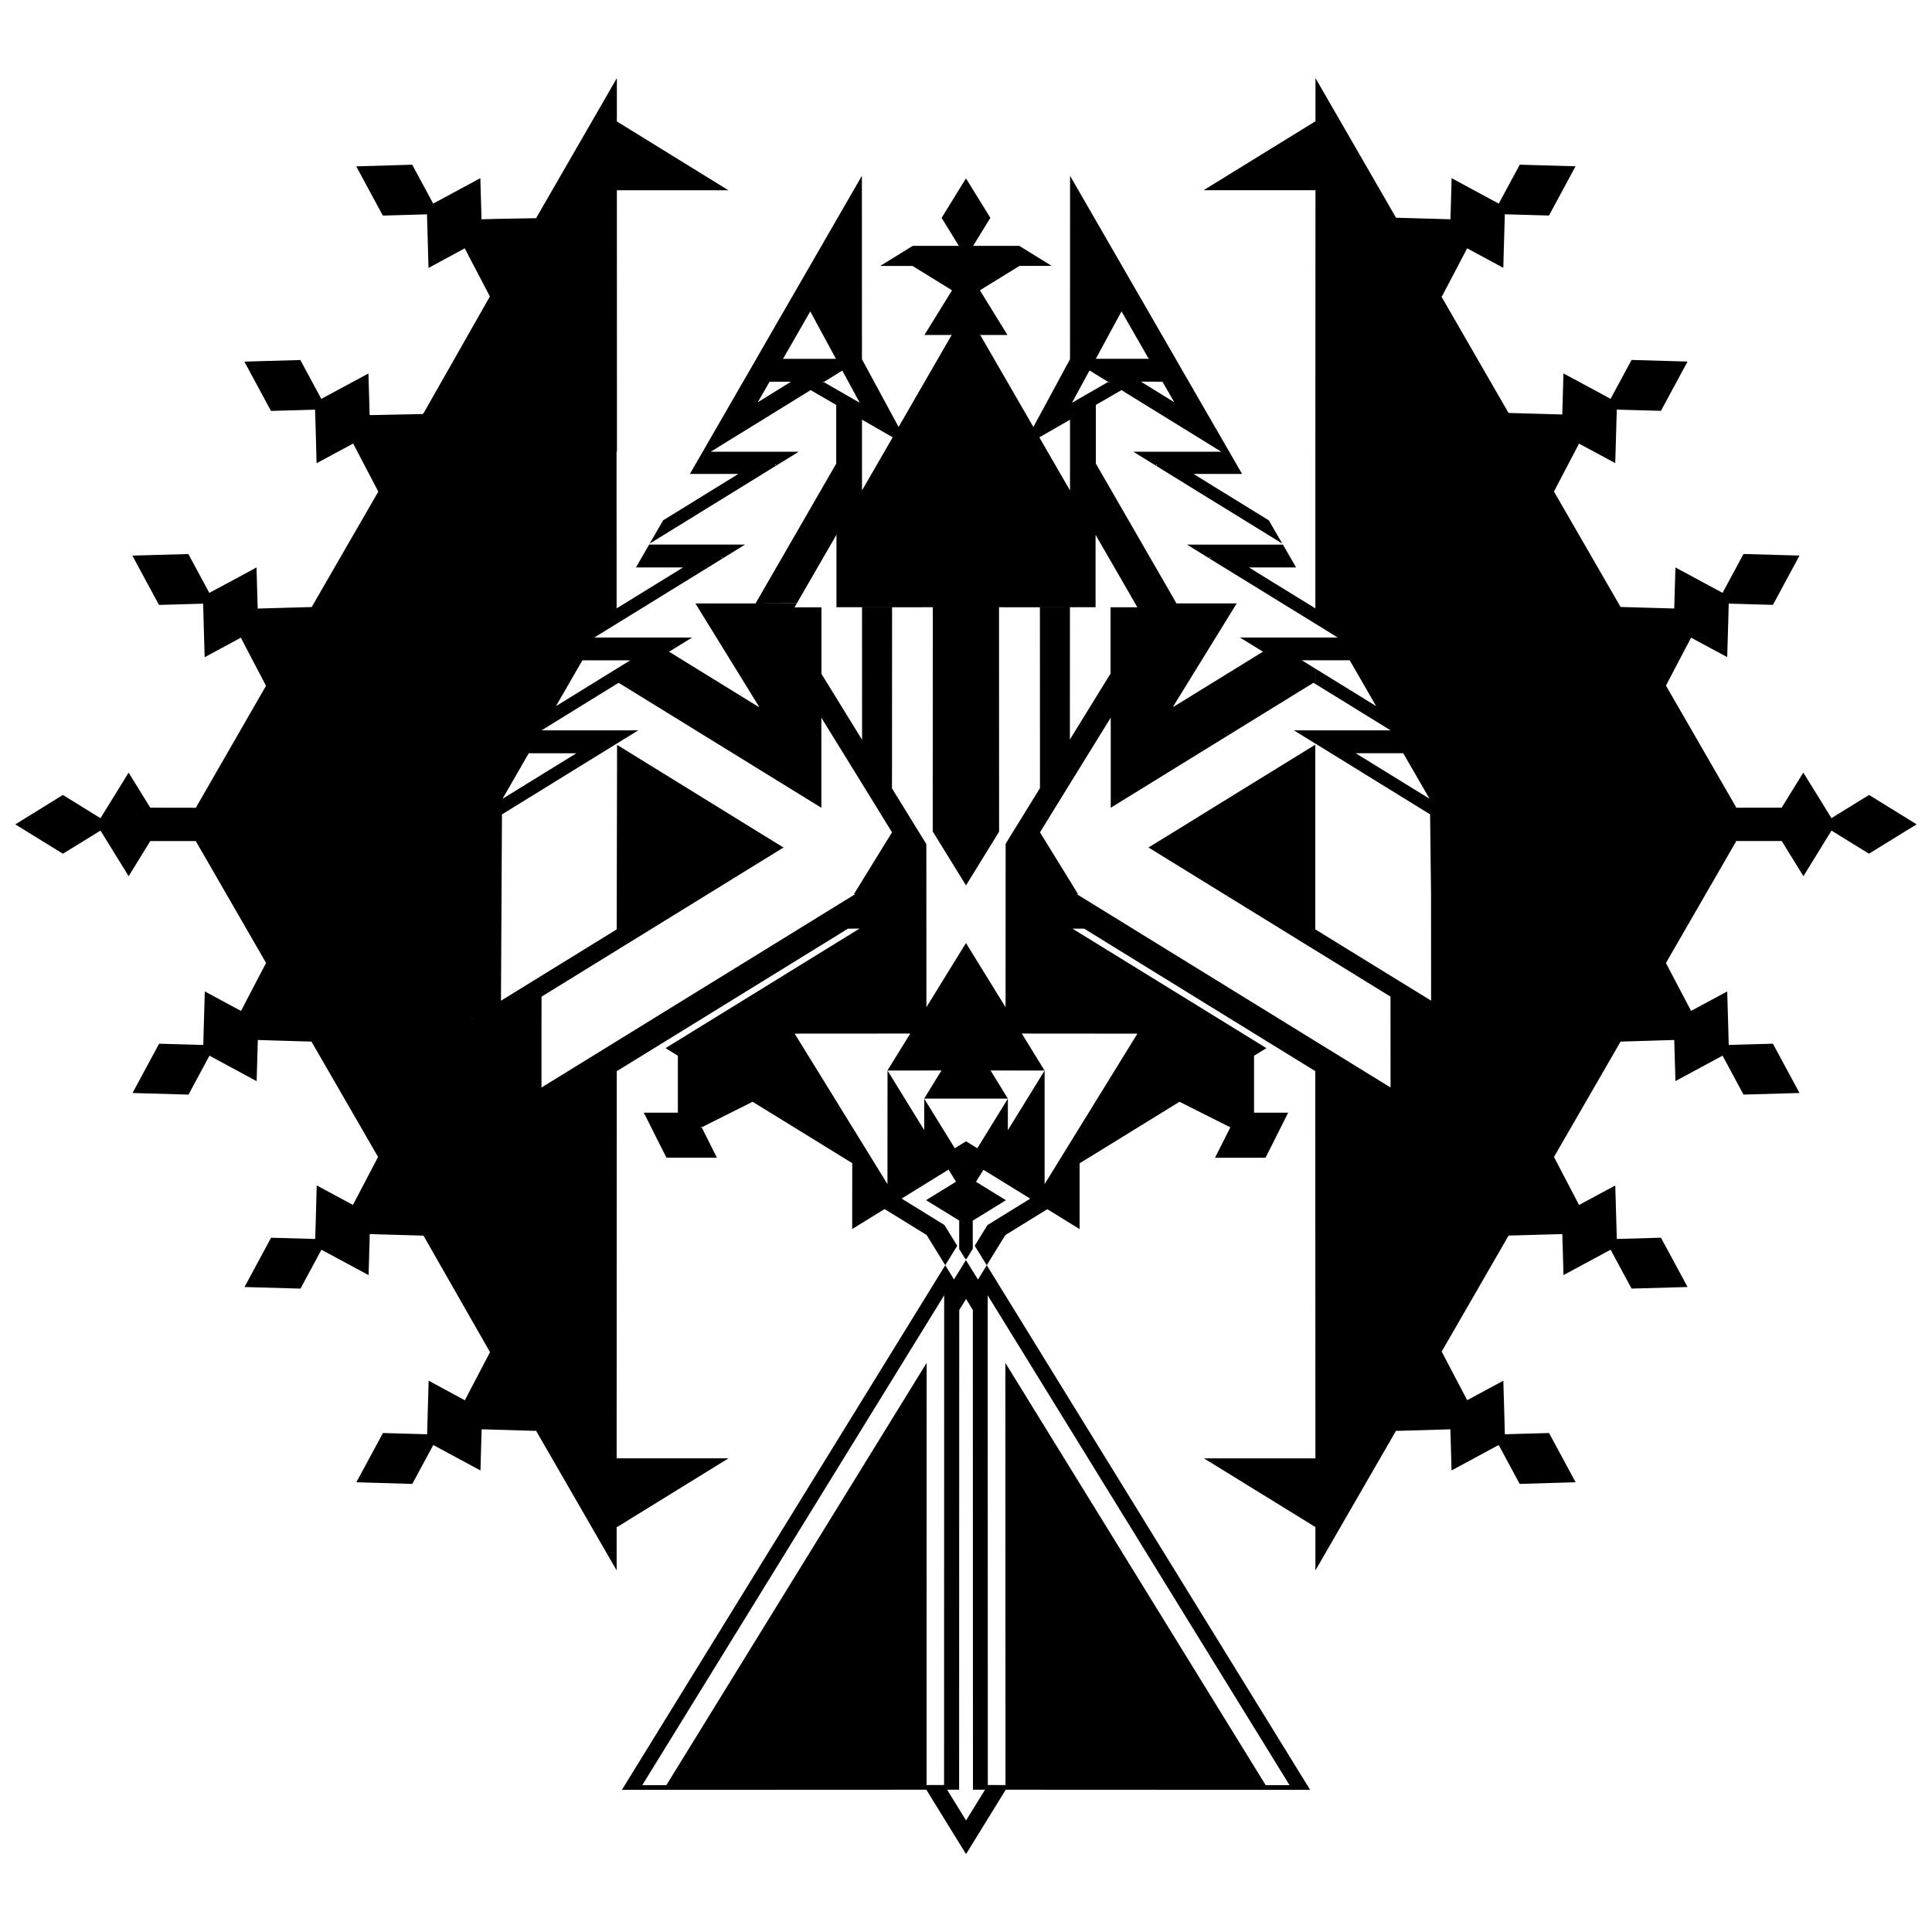 <?xml version="1.0" encoding="UTF-8"?>
<!-- Uploaded to: SVG Repo, www.svgrepo.com, Generator: SVG Repo Mixer Tools -->
<svg width="800px" height="800px" version="1.1" viewBox="144 144 512 512" xmlns="http://www.w3.org/2000/svg">
 <defs>
  <clipPath id="a">
   <path d="m148.09 164h503.81v397h-503.81z"/>
  </clipPath>
 </defs>
 <path d="m401.8 480.88-1.824-2.953-1.777 2.902-1.391 2.231-2.309-3.762-0.281 0.469-4.648 7.535-80.758 131.02h11.02l69.723-0.031 0.039 0.031h-0.09l10.473 16.984v-0.191l0.059 0.191 10.48-16.984-0.16-0.031h0.109l69.723 0.031h11.004l-80.762-131.02-4.68-7.598-0.25-0.406-2.324 3.793zm-7.613 136.16-4.637 0.016 0.016-111.88-68.973 111.91h-6.383l80.004-129.82zm11.57-129.75 4.68 7.602 75.309 122.2h-6.324l-68.992-111.91 0.035 111.88-4.684-0.016-0.031-119.46v-10.281zm-0.625 131-0.109 0.031-4.977 8.07-0.059 0.156v-0.156l-4.977-8.07h-0.047l0.031-0.031h3.184v-2.172l-0.047-0.082h0.047l0.031-124.86 1.809-2.934 1.793 2.918 0.031 124.88h0.047l-0.047 0.082v2.172z"/>
 <g clip-path="url(#a)">
  <path d="m639.31 354.66v0.016l-8.941 5.512-1.012 0.641-2.664-4.336-4.797-7.758-5.715 9.273 0.051 0.031h-2.797l-9.27 0.016h-0.125v-0.215l-18.547-32.152 5.141-9.805 1.516-2.887-0.031-0.031 0.059-0.031-0.031 0.059 9.582 5.148 0.266-9.113 0.137-5.059 1.203 0.031 10.504 0.301 7.023-13.02-0.016-0.051-14.801-0.418-4.973 9.238-0.578 1.059-4.465-2.402-8.027-4.324-0.312 10.879h0.047l-0.047 0.035v-0.035l-3.25-0.098-10.973-0.312-17.652-30.59 6.644-12.699-0.031-0.02 0.066-0.031-0.035 0.051 9.598 5.164 0.266-9.133 0.141-5.043 11.703 0.328 7.027-13.02-0.035-0.047-14.781-0.422-5.559 10.305-4.453-2.41-8.035-4.324-0.316 10.883h0.051l-0.051 0.031v-0.031l-14.234-0.406-17.773-30.824 0.121-0.066 6.68-12.734-0.031-0.031 0.059-0.031-0.031 0.059 9.582 5.164 0.402-14.184 11.707 0.324 7.023-13.012-0.016-0.035-14.762-0.426v0.02l-5.562 10.297-12.484-6.742-0.312 10.891h0.051l-0.051 0.031v-0.031l-14.262-0.402-0.125 0.059-21.383-37.066v11.578l-0.066-0.105-29.594 18.242h29.578l0.082-0.098v0.105l-0.035 69.285v41.52l-5.008-3.09-4.637-2.856-1.652-1.012-6.293-3.883h12.488l-3.492-6.055h-7.012l-6.992 0.004h-11.41l6.574 4.062 11.191 6.898 1.652 1.012 5.906 3.641 7.754 4.769 0.938 0.578 2.344 1.449 3.074 1.906 0.504 0.297h-25.922l6.102 3.762-23.688 14.605-0.109-0.066 16.844-27.332h-15.934l-0.027 0.004-2.664-4.648-4.699-8.133-14-24.285-0.059 0.176v-0.273l0.059 0.098v-15.547l5.273-3.043 1.516-0.875 7.148 4.418 0.082-0.051v0.098l5.164 3.188 6.481 3.996 1.777 1.094 4.418 2.731 1.402 0.855h-23.336l4.09 2.516 2.527 1.562 12.812 7.914 6.414 3.945 2.766 1.703 4.18 2.578 3.258 2.012 3.438 2.121-3.438-5.945-0.082-0.156-0.031-0.051-6.918-4.262-3.961-2.449-2.418-1.48-6.664-4.121h12.848l-3.34-5.805-0.047-0.082-3.512-6.086-0.098-0.156-0.082-0.137-6.961-12.066-0.047-0.082-0.02-0.035-3.477-6.019-0.016-0.047-14.402-24.957-13.578-23.539-0.016 48.617-9.707 17.949-14.082-24.379h-0.125v-0.238l0.125 0.238h7.215l-7.305-11.848-0.031 0.016v-0.059l0.031 0.047 7.691-4.742 2.797-1.719h-0.051v-0.035l0.051 0.035h8.551l-8.551-5.281-0.051 0.035v-0.066h-12.234l4.559-7.418h0.012l-6.445-10.438h-0.047l-6.43 10.438 4.574 7.418h-12.238v0.07l-0.047-0.039-8.555 5.281h8.539l0.059-0.051v0.051h-0.059l2.793 1.719 7.691 4.742 0.031-0.047v0.059l-0.031-0.016-7.305 11.848h7.211l-14.066 24.379v-0.016l-9.707-17.938-0.016-48.617-13.578 23.539-14.402 24.957-0.016 0.047-3.477 6.019-0.016 0.035-0.047 0.066-6.961 12.078-0.074 0.137-0.098 0.141-3.512 6.102-0.047 0.082-3.356 5.805h12.848l-6.664 4.106-2.402 1.48-3.981 2.465-6.902 4.246-0.016 0.016-0.016 0.051-0.074 0.137-3.449 5.965 3.449-2.121 3.258-2.012 4.168-2.562 2.777-1.719 6.414-3.945 12.812-7.914 2.527-1.547 4.09-2.527h-23.324l1.406-0.855 4.402-2.731 1.793-1.094 6.481-3.996 5.168-3.188v-0.098l0.074 0.051 7.148-4.418 1.516 0.875 5.273 3.043v15.562l0.059-0.105-0.059 0.215v-0.105l-14.016 24.305-4.684 8.098-2.672 4.648 7.164-0.016h3.762l10.445-18.07v-0.105l0.07-0.035-0.004 0.047v19.18h6.777l0.016-0.035v0.035l-0.02-0.004v0.02l4.211-0.004 14.57-0.012-0.023 0.031-0.016 59.391 8.816 14.293 8.77-14.234-0.016-59.449-0.016-0.031 18.809 0.016v-0.02h-0.051l0.051-0.141v0.141h6.793v-19.156l0.047 0.055 10.438 18.086h0.031l-0.012 0.035 0.574 0.996h-7.106v17.555l-10.785 17.496v-6.039l0.02-29h-7.961l0.016 41.875v6.039l-7.199 11.656-1.898 3.102-0.02 43.312-10.488-17.012-0.016 0.066v-0.066l-10.473 17-0.016-43.215-1.934-3.141-7.18-11.645 0.016-6.106 0.016-41.875-7.969 0.012 0.016 28.984v6.117l-10.766-17.48v-17.633h-7.121l0.578-0.996h-3.762l-7.148-0.02h-15.949l16.844 27.316-0.125 0.082-23.695-14.605 6.117-3.762-12.223-0.008h-13.691l0.469-0.297 3.09-1.906 2.344-1.438 0.098-0.066 0.84-0.52 7.773-4.785 5.898-3.641 1.652-1.012 11.191-6.898 6.57-4.062h-25.41l-3.496 6.055h12.488l-6.293 3.883-1.656 1.012-4.648 2.871-4.918 3.027-0.098 0.066v-16.918l-0.016-13.516v-11.098h0.105l-0.016-69.289h-0.016v-0.012l0.016 0.012h29.543l-29.543-18.227-0.035 0.059v-0.074l0.031 0.016v-11.488l-21.41 37.117-11.227 0.203-3.234 0.098v0.031l-0.059-0.031h0.059l-0.312-10.906-8.031 4.332-4.465 2.414-0.562-1.043-4.992-9.254-0.004-0.016-14.781 0.438-0.016 0.035h-0.016l7.027 13.012 10.504-0.297 1.199-0.031 0.141 5.059 0.266 9.145 9.598-5.199-0.031-0.047 0.066 0.031-0.031 0.016 1.496 2.887 5.164 9.863-17.559 30.918-0.051-0.031-0.16 0.277-13.891 0.289-0.211-0.121-0.051-0.031h0.051l-0.312-10.883-8.039 4.324-4.449 2.41-0.578-1.062-4.977-9.238-14.797 0.422-0.016 0.047 7.023 13.02 10.504-0.297 1.184-0.035 0.156 5.059 0.246 9.133 9.598-5.164-0.031-0.066 0.059 0.031 0.145 0.09-0.016 0.023 6.602 12.609-17.672 30.621-0.047-0.031-14.246 0.402v0.035l-0.066-0.035h0.066l-0.312-10.891-8.027 4.336-4.481 2.402-0.562-1.043-4.992-9.254-14.781 0.418-0.031 0.051 7.023 13.02 10.504-0.301 1.199-0.031 0.141 5.059 0.266 9.133 9.598-5.184-0.031-0.047 0.059 0.031-0.031 0.016 1.496 2.887 5.168 9.863-18.559 32.258v0.066l-0.008 0.004-9.367-0.016h-2.793l0.031-0.031-5.715-9.273-4.793 7.773-2.672 4.309-1.012-0.625-8.922-5.519h-0.012v-0.016l-12.582 7.777v0.047l12.582 7.758 8.941-5.516 1.012-0.625 2.672 4.324 4.793 7.769 5.715-9.285-0.047-0.031h12.215v0.172l18.539 32.133-5.148 9.836-1.496 2.887 0.031 0.016-0.059 0.035 0.031-0.051-9.598-5.18-0.266 9.133-0.141 5.059-1.199-0.035-10.504-0.297-7.023 13.02 0.031 0.047 14.781 0.422 4.992-9.27 0.562-1.047 4.465 2.414 8.039 4.344 0.312-10.914h-0.066l0.066-0.031v0.031l3.231 0.098 10.988 0.328 17.648 30.57-5.148 9.82-1.516 2.887 0.031 0.031-0.059 0.031 0.031-0.059-9.598-5.164-0.246 9.113-0.156 5.074-1.184-0.031-10.504-0.297-7.023 13.012 0.016 0.051 14.797 0.422 4.977-9.238 0.578-1.062 4.465 2.402 8.027 4.324 0.312-10.879h-0.051l0.051-0.031v0.031l3.246 0.098 10.988 0.316 17.633 30.887-5.164 9.859-1.496 2.887 0.031 0.02-0.066 0.031 0.031-0.051-9.598-5.195-0.266 9.145-0.141 5.059-1.199-0.035-10.504-0.297-7.027 13.004 0.031 0.047 14.781 0.438v-0.016l4.992-9.254 0.562-1.047 4.465 2.418 8.035 4.336 0.312-10.914h-0.059l0.059-0.031v0.031l3.234 0.098 11.02 0.316 0.141-0.082 21.383 37.066v-11.578l0.066 0.121 29.578-18.246h-29.562l-0.082 0.105v-0.105l0.031-89.355v-13.25l0.359-0.215 11.082-6.82 49.836-30.73 3.055-0.016-51.395 31.68 3.258 2.012v15.094h0.031l-0.031 0.047v-0.047h-9.023l3.387 6.758 1.906 3.762 0.707 1.414h13.375l-4.039-8.051-0.297 0.137 0.207-0.328 0.098 0.191 2.402-1.219 11.082-5.559 26.391 16.262 0.016 0.02-0.016 17.445 1.828-1.125 6.758-4.168 6.758 4.168 4.387 2.715 3.996 6.473 0.656 1.062 0.281 0.453 0.938-1.516 1.281-2.074 0.953-1.547-3.449-5.602v0.035h-0.031l-11.27-6.949 0.215-0.121 12.238-7.559 1.965 3.219-7.039 4.336-0.891 0.543 8.785 5.414v-0.035l0.031 0.051-0.031-0.016v7.539l1.594 2.574 0.215 0.141 0.141-0.098 1.652-2.684-0.008-1.625v-5.82l-0.023 0.023 0.031-0.066v0.035l8.785-5.414-0.891-0.543-7.039-4.336 1.969-3.184 12.203 7.523 0.203 0.121-11.25 6.949h-0.031v-0.035l-3.438 5.57 0.973 1.578 1.273 2.074 0.938 1.516 0.25-0.387 0.684-1.129 3.996-6.473 4.402-2.715 6.727-4.152 6.731 4.152 1.824 1.125v-17.438l0.969-0.594 0.402-0.25 0.121-0.074 3.965-2.434 9.848-6.07 11.16-6.883 11.078 5.566 2.41 1.203v-0.035l0.031 0.051-0.031-0.016-4.07 8.062h13.387l0.707-1.414 1.906-3.762 3.387-6.758h-9.039v0.047l-0.031-0.047h0.031v-15.078l0.004-0.02 3.273-2.012-51.395-31.668h3.09l49.836 30.73 11.082 6.82 0.336 0.215v13.184l0.035 89.418v0.102l-0.082-0.086h-29.453l29.469 18.168 0.066-0.105v11.637l21.383-37.051 0.125 0.066 11.027-0.316 3.234-0.098v-0.031l0.051 0.031h-0.051l0.312 10.898 8.039-4.336 4.449-2.41 0.578 1.062 4.977 9.238v0.016l14.797-0.438 0.016-0.047-7.023-13.004-10.504 0.297-1.203 0.035-0.137-5.059-0.266-9.133-9.582 5.164 0.031 0.066-0.059-0.031 0.031-0.035-1.516-2.887-5.164-9.844-0.121-0.082 17.773-30.809 14.234-0.406v-0.031l0.051 0.031h-0.051l0.316 10.879 8.02-4.324 4.469-2.402 0.574 1.062 4.977 9.238 14.781-0.422 0.035-0.051-7.027-13.012-10.504 0.297-1.199 0.031-0.141-5.055-0.266-9.117-9.598 5.164 0.035 0.047-0.066-0.031 0.031-0.016-6.644-12.723 17.652-30.57 10.973-0.328 3.25-0.098v-0.031l0.047 0.031h-0.047l0.312 10.891 8.039-4.336 4.449-2.402 0.578 1.062 4.973 9.254 14.801-0.422 0.016-0.047-7.023-13.02-10.504 0.297-1.203 0.035-0.137-5.059-0.266-9.117-9.582 5.148 0.031 0.066-0.059-0.035 0.031-0.031-1.516-2.887-5.148-9.801 18.559-32.152v-0.172h12.199l-0.051 0.031 5.734 9.285 4.793-7.785 2.648-4.309 0.984 0.625 8.941 5.512 12.594-7.758v-0.047zm-37.117-52.645 0.016 0.016h-0.016zm-29.66-51.41 0.02 0.016h-0.02zm-14.648 8.469v0.016l-0.02-0.016zm-93.512 32.703 0.316-0.188 0.105 0.188zm-14.121-24.492 0.297-0.188 0.109 0.188zm-100.8-0.184 0.297 0.188h-0.395zm16.148-27.973v0.098l-0.031-0.051zm-14.008 7.289-4.324 2.672-2.465 1.531 1.293-2.246 1.859-3.219h3.637l2.055-0.004zm0-7.328h-0.137l0.141-0.238v0.098l7.133-12.426 6.805 12.566zm14.008 8.062-3.309-1.906-0.344 0.203 0.172-0.301 0.172 0.102 3.309-2.047 1.621-0.996 4.621 8.535zm14.969 12.746-8.117 14.051v0.07l-0.016-0.039v-18.762l8.133 4.664zm15.766-27.117h-0.109l0.109-0.203zm3.668-23.605-0.016-0.016h0.031zm27.566 64.805v0.082l-0.066-0.188-8.07-13.969 8.133-4.68v18.754zm20.848-35.129 0.141 0.238h-0.141zm3.641 6.301 1.859 3.219 1.293 2.246-2.465-1.531-4.324-2.672-2.062-1.266h2.062zm-10.848-18.633 7.199 12.531-0.051 0.035h-13.957zm-13.129 24.223 4.656-8.566 1.668 1.027 3.273 2.012 0.172-0.098 0.207 0.328-0.379-0.238-3.273 1.891zm-92.758 40.844 0.312 0.188h-0.418zm-107.87-40.965h-0.012l0.016-0.016zm-40.891 111.86-0.016-0.016 0.016-0.016zm40.891 111.8-0.016-0.016h0.016zm41.738-60.297h-0.207l0.207-0.121zm58.793 24.883v-0.016l0.016 0.016zm187.86-95.238h0.035l6.949 12.031-6.984-4.297-7.008-4.324-5.559-3.422h12.566zm-7.004-12.32v0.105l-0.047-0.082zm-210.55-12.234v-0.082h12.727l-3.496 2.156-0.098 0.059-2.324 1.438-0.441 0.266-6.367 3.934-6.957 4.293zm-7.133 12.234 0.047 0.031-0.047 0.098zm-7.039 12.32h12.613l-5.57 3.438-0.719 0.438-6.273 3.871-6.992 4.309zm86.5 37.316v0.031l-9.848 6.07-4.934 3.043-43.422 26.758-4.637 2.852v0.016l-0.359 0.215-19.914 12.273v-18.211l0.016-5.871 64.008-39.457h0.215l-10.191-6.273-6.941-4.293-27.078-16.703-0.098 48.898-19.914 12.273-10.758 6.629 0.266-49.367 3.152-1.953 3.981-2.449 7.008-4.324 2.559-1.578 4.574-2.828 8.914-5.496 0.215-0.121 0.098-0.066 5.621-3.465h-25.645l0.188-0.105 3.465-2.141 3.231-1.996 3.898-2.41 6.805-4.195 2.324-1.438 0.098-0.066 0.438-0.246 10.316 6.352 43.387 26.754 0.016 0.016v-23.875l10.785 17.48 7.93 12.879h0.016l-10.098 16.391zm8.555 78.383-0.031-0.02 0.031-0.016zm20.848 9.27-0.016-0.016-0.016 0.016v-0.016h0.031zm0-7.082h-0.031v-0.051l0.016 0.02 0.016-0.02zm0-5.981h-0.031v-0.016l0.016 0.016 0.016-0.016zm-0.062-2.312 0.047-0.082 0.047 0.082zm-0.027-2.133h0.105l-0.059 0.031zm31.68-4.617-0.098-0.066h-0.023v-0.016l0.031 0.016h0.098l-0.004 0.066zm13.723-28.547 0.066 0.047-17.543 28.441-2.887 4.684-4.137 6.711v-30.105l-9.738 15.801v-8.348l-6.926 11.25-1.168 1.891-2.984-1.844-2.996 1.844-1.152-1.891-6.941-11.25v8.332l-9.723-15.785-0.016 18.703v11.41l-4.137-6.727-2.887-4.684-17.543-28.441 0.082-0.047 30.531-0.02-6.062 9.805h0.016l14.312-0.016-4.59 7.461h22.191l-4.59-7.461 14.312 0.016-6.035-9.801zm67.16-15.363-19.938-12.281v-48.93l-27.176 16.746-6.926 4.293-10.191 6.266h0.203l19.98 12.312 9.836 6.055 4.934 3.043 9.008 5.559h0.016l0.324 0.203-0.004-0.016 0.016 0.02 19.922 12.281v5.871l0.016 18.211-19.938-12.281-0.336-0.203-4.648-2.867-43.422-26.758-4.934-3.043-9.844-6.07h0.297v-0.031l-10.082-16.375 0.016-0.016 7.926-12.863 10.809-17.512v23.891l0.016-0.016 43.387-26.754 10.316-6.352 0.5 0.297v-4.047l-3.57-2.211h12.742v0.098l6.941 12.051-6.941-4.293-6.375-3.918-0.438-0.281-2.344-1.438v4.047l2.344 1.449 6.812 4.195 3.883 2.41 3.231 1.984 3.465 2.137 0.207 0.125h-25.645l5.691 3.512 0.238 0.137 8.914 5.496 4.574 2.828 2.559 1.578 7.008 4.324 3.965 2.449 3.152 1.941 0.25 21.145v6.055l0.016 22.164zm30.387 123.45h0.016l-0.016 0.016zm29.652-51.742h0.02l-0.02 0.016zm40.895-111.79v-0.031l0.016 0.016z"/>
 </g>
</svg>